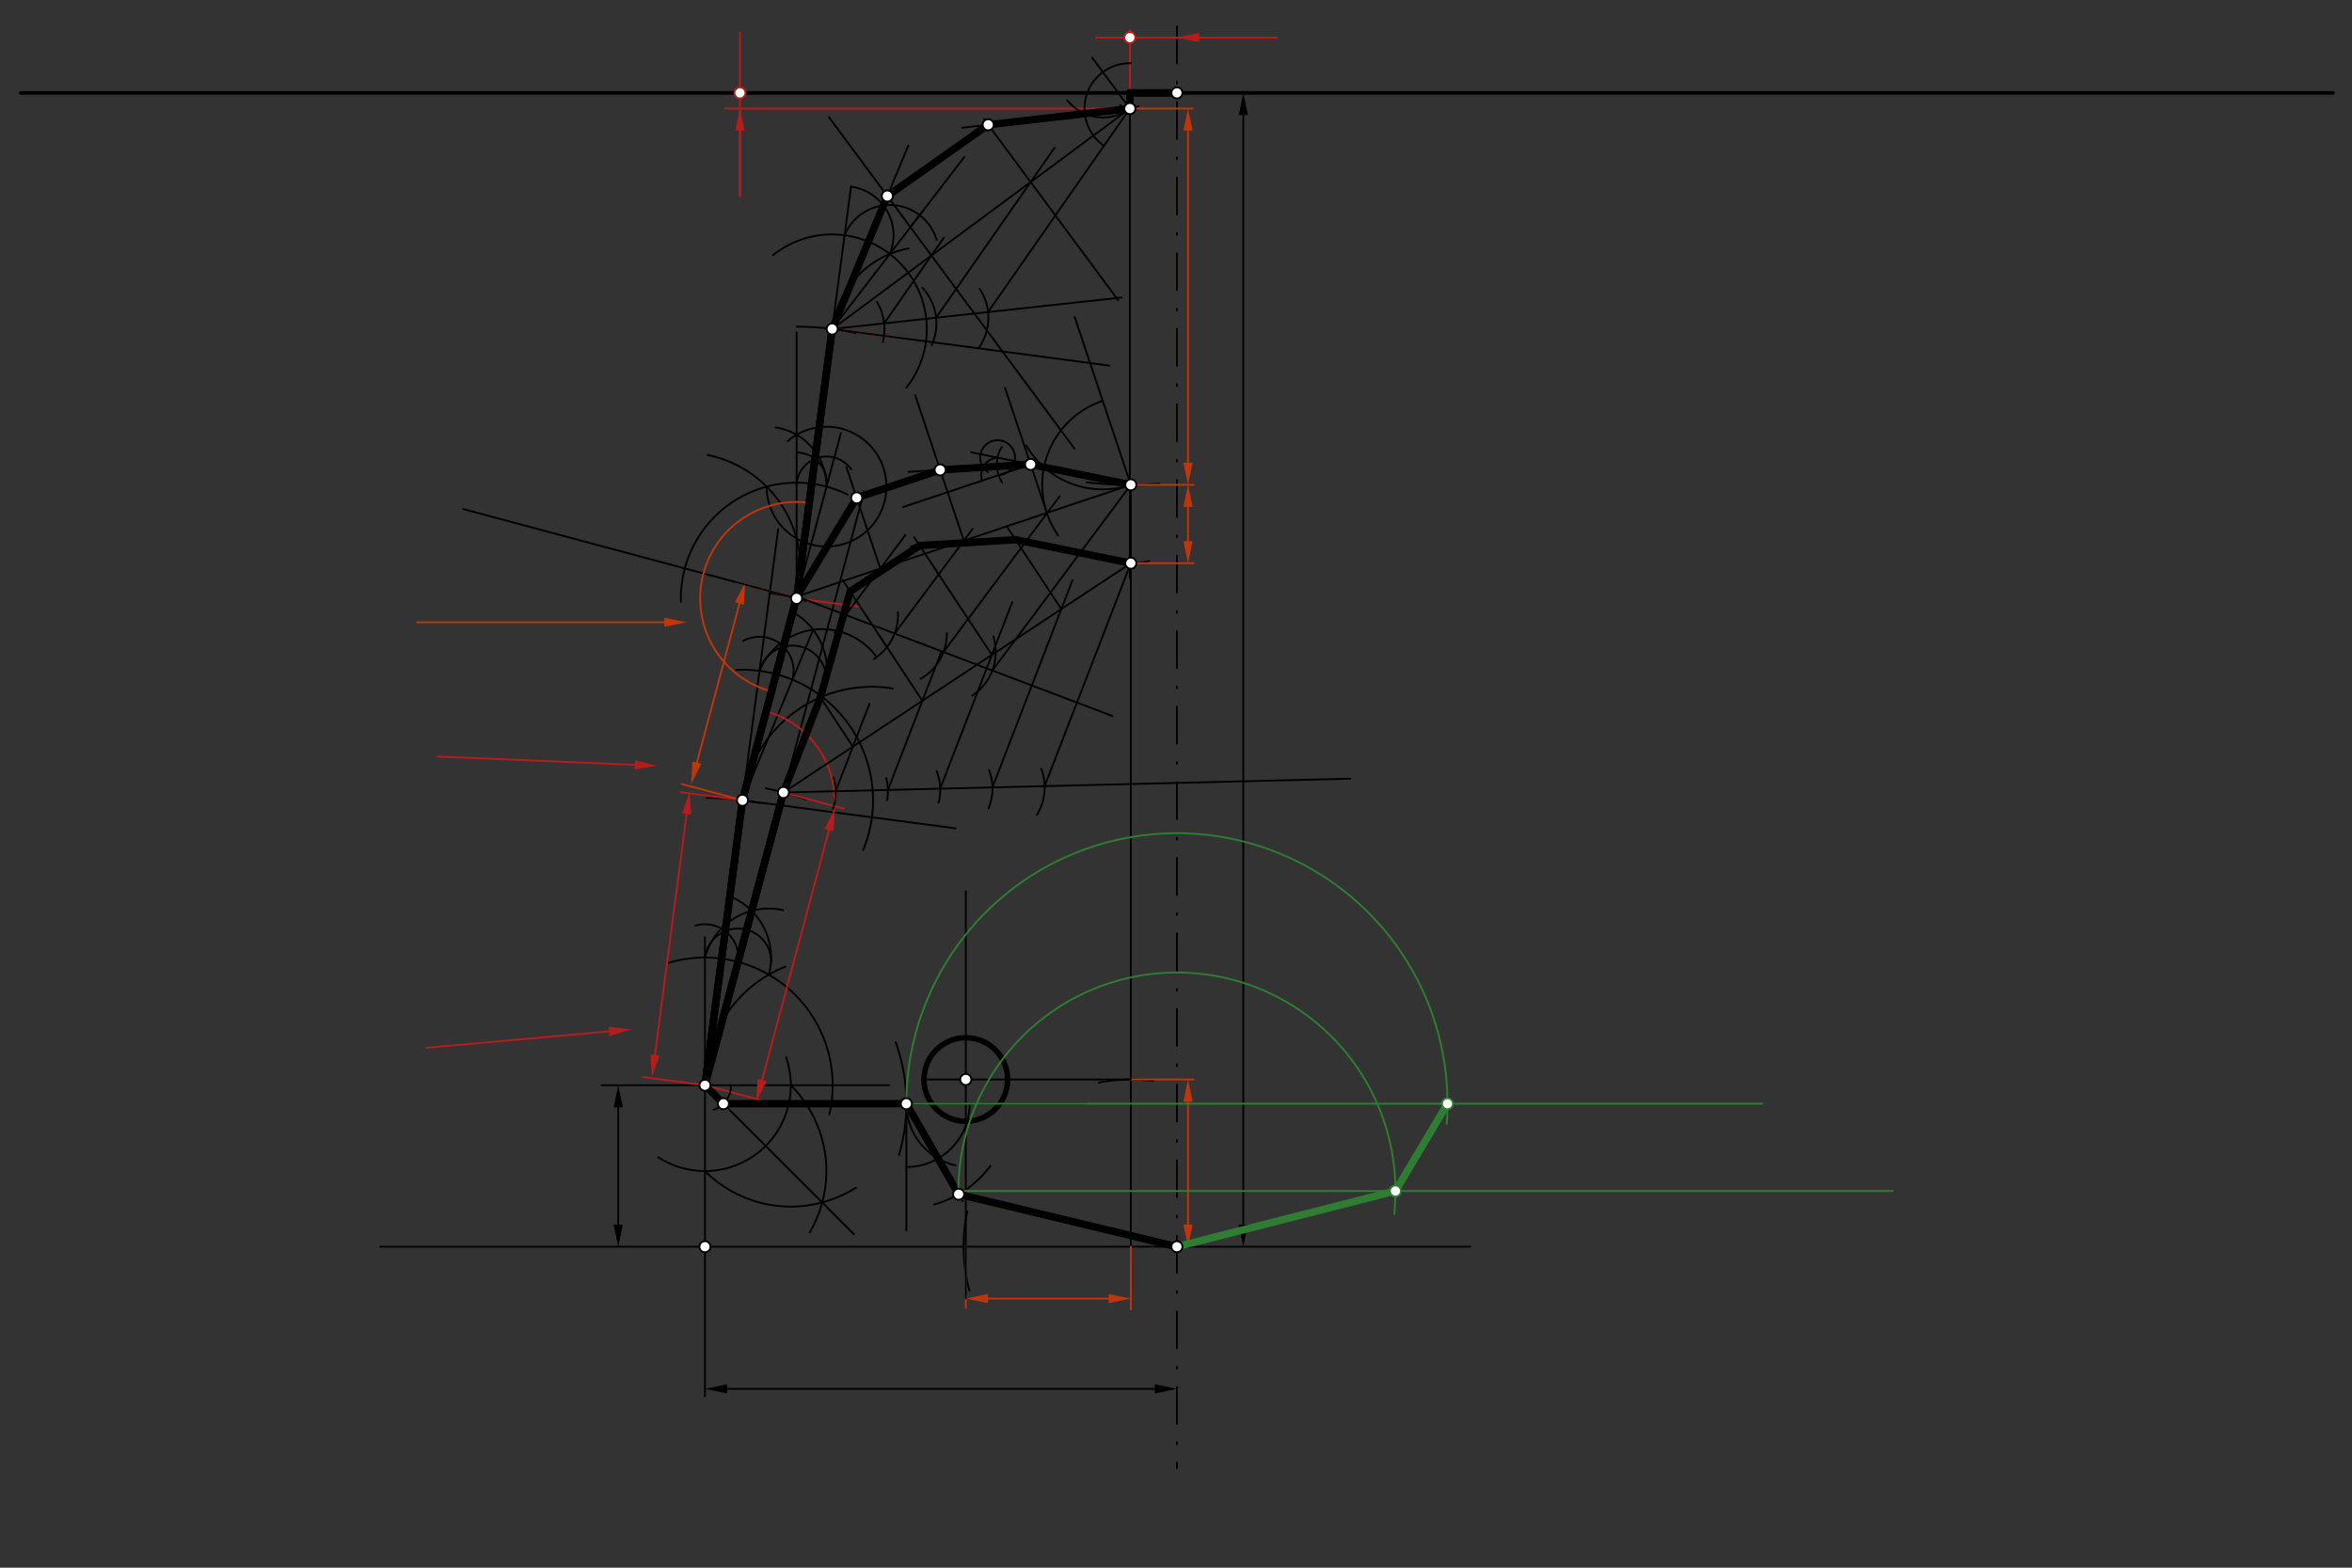 <svg xmlns="http://www.w3.org/2000/svg" class="svg--1it" height="100%" preserveAspectRatio="xMidYMid meet" viewBox="0 0 1275.591 850.394" width="100%"><rect x="0" y="0" width="1275.591" height="850.394" fill="#333333" stroke="none"/><defs><marker id="marker-arrow" markerHeight="16" markerUnits="userSpaceOnUse" markerWidth="24" orient="auto-start-reverse" refX="24" refY="4" viewBox="0 0 24 8"><path d="M 0 0 L 24 4 L 0 8 z" stroke="inherit"></path></marker></defs><g class="aux-layer--1FB"></g><g class="main-layer--3Vd"><g class="element--2qn"><line stroke="#000000" stroke-dasharray="none" stroke-linecap="round" stroke-width="2" x1="11.297" x2="1265.297" y1="50.391" y2="50.391"></line></g><g class="element--2qn"><line stroke="#000000" stroke-dasharray="20, 10, 1, 10" stroke-linecap="round" stroke-width="1" x1="638.297" x2="638.297" y1="14.391" y2="796.391"></line></g><g class="element--2qn"><line stroke="#000000" stroke-dasharray="none" stroke-linecap="round" stroke-width="1" x1="797.297" x2="206.297" y1="676.28" y2="676.28"></line></g><g class="element--2qn"><line stroke="#000000" stroke-dasharray="none" stroke-linecap="round" stroke-width="1" x1="382.328" x2="382.328" y1="757.391" y2="508.391"></line></g><g class="element--2qn"><line stroke="#000000" stroke-dasharray="none" stroke-linecap="round" stroke-width="1" x1="394.328" x2="626.297" y1="753.391" y2="753.391"></line><path d="M382.328,753.391 l12,2.5 l0,-5 z" fill="#000000" stroke="#000000" stroke-width="0" transform="rotate(0, 382.328, 753.391)"></path><path d="M638.297,753.391 l12,2.5 l0,-5 z" fill="#000000" stroke="#000000" stroke-width="0" transform="rotate(180, 638.297, 753.391)"></path></g><g class="element--2qn"><line stroke="#000000" stroke-dasharray="none" stroke-linecap="round" stroke-width="1" x1="674.297" x2="674.297" y1="62.391" y2="664.28"></line><path d="M674.297,50.391 l12,2.5 l0,-5 z" fill="#000000" stroke="#000000" stroke-width="0" transform="rotate(90, 674.297, 50.391)"></path><path d="M674.297,676.28 l12,2.5 l0,-5 z" fill="#000000" stroke="#000000" stroke-width="0" transform="rotate(270, 674.297, 676.28)"></path></g><g class="element--2qn"><line stroke="#000000" stroke-dasharray="none" stroke-linecap="round" stroke-width="1" x1="382.328" x2="326.297" y1="588.69" y2="588.69"></line></g><g class="element--2qn"><line stroke="#000000" stroke-dasharray="none" stroke-linecap="round" stroke-width="1" x1="335.297" x2="335.297" y1="664.28" y2="600.69"></line><path d="M335.297,676.28 l12,2.5 l0,-5 z" fill="#000000" stroke="#000000" stroke-width="0" transform="rotate(270, 335.297, 676.28)"></path><path d="M335.297,588.69 l12,2.5 l0,-5 z" fill="#000000" stroke="#000000" stroke-width="0" transform="rotate(90, 335.297, 588.69)"></path></g><g class="element--2qn"><line stroke="#000000" stroke-dasharray="none" stroke-linecap="round" stroke-width="1" x1="382.328" x2="482.297" y1="588.69" y2="588.69"></line></g><g class="element--2qn"><path d="M 362.297 522.391 A 69.259 69.259 0 0 1 449.759 604.499" fill="none" stroke="#000000" stroke-dasharray="none" stroke-linecap="round" stroke-width="1"></path></g><g class="element--2qn"><path d="M 382.328 588.69 A 69.259 69.259 0 0 1 426.044 524.313" fill="none" stroke="#000000" stroke-dasharray="none" stroke-linecap="round" stroke-width="1"></path></g><g class="element--2qn"><path d="M 382.328 519.431 A 35.851 35.851 0 0 1 424.789 493.724" fill="none" stroke="#000000" stroke-dasharray="none" stroke-linecap="round" stroke-width="1"></path></g><g class="element--2qn"><path d="M 416.958 528.71 A 35.851 35.851 0 0 0 396.08 486.321" fill="none" stroke="#000000" stroke-dasharray="none" stroke-linecap="round" stroke-width="1"></path></g><g class="element--2qn"><line stroke="#000000" stroke-dasharray="none" stroke-linecap="round" stroke-width="1" x1="382.328" x2="468.654" y1="588.69" y2="266.52"></line></g><g class="element--2qn"><path d="M 382.328 519.431 A 18.08 18.08 0 0 1 418.334 521.791" fill="none" stroke="#000000" stroke-dasharray="none" stroke-linecap="round" stroke-width="1"></path></g><g class="element--2qn"><path d="M 400.254 521.791 A 18.08 18.08 0 0 0 377.18 502.099" fill="none" stroke="#000000" stroke-dasharray="none" stroke-linecap="round" stroke-width="1"></path></g><g class="element--2qn"><line stroke="#000000" stroke-dasharray="none" stroke-linecap="round" stroke-width="1" x1="382.328" x2="422.051" y1="588.69" y2="286.966"></line></g><g class="element--2qn"><path d="M 383.22 432.787 A 155.906 155.906 0 0 1 411.901 435.615" fill="none" stroke="#000000" stroke-dasharray="none" stroke-linecap="round" stroke-width="1"></path></g><g class="element--2qn"><line stroke="#B71C1C" stroke-dasharray="none" stroke-linecap="round" stroke-width="1" x1="402.678" x2="368.953" y1="434.118" y2="429.678"></line></g><g class="element--2qn"><line stroke="#B71C1C" stroke-dasharray="none" stroke-linecap="round" stroke-width="1" x1="382.328" x2="348.604" y1="588.69" y2="584.25"></line></g><g class="element--2qn"><line stroke="#B71C1C" stroke-dasharray="none" stroke-linecap="round" stroke-width="1" x1="355.17" x2="372.387" y1="572.353" y2="441.576"></line><path d="M353.604,584.25 l12,2.5 l0,-5 z" fill="#B71C1C" stroke="#B71C1C" stroke-width="0" transform="rotate(277.5, 353.604, 584.25)"></path><path d="M373.953,429.678 l12,2.5 l0,-5 z" fill="#B71C1C" stroke="#B71C1C" stroke-width="0" transform="rotate(97.5, 373.953, 429.678)"></path></g><g class="element--2qn"><path d="M 437.124 433.681 A 164.409 164.409 0 0 0 415.331 427.627" fill="none" stroke="#000000" stroke-dasharray="none" stroke-linecap="round" stroke-width="1"></path></g><g class="element--2qn"><line stroke="#B71C1C" stroke-dasharray="none" stroke-linecap="round" stroke-width="1" x1="424.881" x2="457.737" y1="429.883" y2="438.686"></line></g><g class="element--2qn"><line stroke="#B71C1C" stroke-dasharray="none" stroke-linecap="round" stroke-width="1" x1="382.328" x2="415.185" y1="588.69" y2="597.494"></line></g><g class="element--2qn"><line stroke="#B71C1C" stroke-dasharray="none" stroke-linecap="round" stroke-width="1" x1="449.632" x2="413.291" y1="450.278" y2="585.903"></line><path d="M452.737,438.686 l12,2.5 l0,-5 z" fill="#B71C1C" stroke="#B71C1C" stroke-width="0" transform="rotate(105, 452.737, 438.686)"></path><path d="M410.185,597.494 l12,2.5 l0,-5 z" fill="#B71C1C" stroke="#B71C1C" stroke-width="0" transform="rotate(285, 410.185, 597.494)"></path></g><g class="element--2qn"><line stroke="#B71C1C" stroke-dasharray="none" stroke-linecap="round" stroke-width="1" x1="231.297" x2="330.345" y1="568.391" y2="559.467"></line><path d="M342.297,558.391 l12,2.5 l0,-5 z" fill="#B71C1C" stroke="#B71C1C" stroke-width="0" transform="rotate(174.852, 342.297, 558.391)"></path></g><g class="element--2qn"><line stroke="#000000" stroke-dasharray="none" stroke-linecap="round" stroke-width="4" x1="382.328" x2="424.881" y1="588.69" y2="429.883"></line></g><g class="element--2qn"><line stroke="#000000" stroke-dasharray="none" stroke-linecap="round" stroke-width="4" x1="382.328" x2="402.678" y1="588.69" y2="434.118"></line></g><g class="element--2qn"><line stroke="#000000" stroke-dasharray="none" stroke-linecap="round" stroke-width="1" x1="402.678" x2="518.202" y1="434.118" y2="449.327"></line></g><g class="element--2qn"><path d="M 399.297 363.391 A 70.808 70.808 0 0 1 468.148 461.09" fill="none" stroke="#000000" stroke-dasharray="none" stroke-linecap="round" stroke-width="1"></path></g><g class="element--2qn"><path d="M 402.678 434.118 A 70.808 70.808 0 0 1 484.2 373.463" fill="none" stroke="#000000" stroke-dasharray="none" stroke-linecap="round" stroke-width="1"></path></g><g class="element--2qn"><path d="M 411.92 363.916 A 36.653 36.653 0 0 1 475.242 356.133" fill="none" stroke="#000000" stroke-dasharray="none" stroke-linecap="round" stroke-width="1"></path></g><g class="element--2qn"><path d="M 445.783 377.942 A 36.653 36.653 0 0 0 432.031 333.272" fill="none" stroke="#000000" stroke-dasharray="none" stroke-linecap="round" stroke-width="1"></path></g><g class="element--2qn"><line stroke="#000000" stroke-dasharray="none" stroke-linecap="round" stroke-width="1" x1="440.999" x2="402.678" y1="341.603" y2="434.118"></line></g><g class="element--2qn"><path d="M 411.92 363.916 A 18.485 18.485 0 0 1 448.26 368.7" fill="none" stroke="#000000" stroke-dasharray="none" stroke-linecap="round" stroke-width="1"></path></g><g class="element--2qn"><path d="M 429.775 368.7 A 18.485 18.485 0 0 0 403.086 347.679" fill="none" stroke="#000000" stroke-dasharray="none" stroke-linecap="round" stroke-width="1"></path></g><g class="element--2qn"><line stroke="#000000" stroke-dasharray="none" stroke-linecap="round" stroke-width="1" x1="402.678" x2="456.055" y1="434.118" y2="234.914"></line></g><g class="element--2qn"><path d="M 415.589 385.933 A 49.885 49.885 0 0 1 452.136 440.629" fill="none" stroke="#B71C1C" stroke-dasharray="none" stroke-linecap="round" stroke-width="1"></path></g><g class="element--2qn"><line stroke="#B71C1C" stroke-dasharray="none" stroke-linecap="round" stroke-width="1" x1="237.297" x2="344.307" y1="410.391" y2="414.887"></line><path d="M356.297,415.391 l12,2.5 l0,-5 z" fill="#B71C1C" stroke="#B71C1C" stroke-width="0" transform="rotate(182.406, 356.297, 415.391)"></path></g><g class="element--2qn"><path d="M 417.194 321.665 A 113.386 113.386 0 0 1 436.801 325.989" fill="none" stroke="#000000" stroke-dasharray="none" stroke-linecap="round" stroke-width="1"></path></g><g class="element--2qn"><line stroke="#000000" stroke-dasharray="none" stroke-linecap="round" stroke-width="4" x1="402.678" x2="432.025" y1="434.118" y2="324.596"></line></g><g class="element--2qn"><line stroke="#BF360C" stroke-dasharray="none" stroke-linecap="round" stroke-width="1" x1="432.025" x2="399.168" y1="324.596" y2="315.792"></line></g><g class="element--2qn"><line stroke="#BF360C" stroke-dasharray="none" stroke-linecap="round" stroke-width="1" x1="402.678" x2="369.821" y1="434.118" y2="425.314"></line></g><g class="element--2qn"><line stroke="#BF360C" stroke-dasharray="none" stroke-linecap="round" stroke-width="1" x1="401.062" x2="377.927" y1="327.383" y2="413.723"></line><path d="M404.168,315.792 l12,2.5 l0,-5 z" fill="#BF360C" stroke="#BF360C" stroke-width="0" transform="rotate(105, 404.168, 315.792)"></path><path d="M374.821,425.314 l12,2.5 l0,-5 z" fill="#BF360C" stroke="#BF360C" stroke-width="0" transform="rotate(285, 374.821, 425.314)"></path></g><g class="element--2qn"><line stroke="#000000" stroke-dasharray="none" stroke-linecap="round" stroke-width="1" x1="432.025" x2="251.236" y1="324.596" y2="276.154"></line></g><g class="element--2qn"><path d="M 369.297 326.391 A 62.753 62.753 0 0 1 459.709 268.279" fill="none" stroke="#000000" stroke-dasharray="none" stroke-linecap="round" stroke-width="1"></path></g><g class="element--2qn"><path d="M 432.025 324.596 A 62.753 62.753 0 0 0 383.792 246.835" fill="none" stroke="#000000" stroke-dasharray="none" stroke-linecap="round" stroke-width="1"></path></g><g class="element--2qn"><path d="M 448.266 263.981 A 32.484 32.484 0 0 0 420.65 231.864" fill="none" stroke="#000000" stroke-dasharray="none" stroke-linecap="round" stroke-width="1"></path></g><g class="element--2qn"><path d="M 415.783 263.981 A 32.484 32.484 0 1 0 427.088 239.351" fill="none" stroke="#000000" stroke-dasharray="none" stroke-linecap="round" stroke-width="1"></path></g><g class="element--2qn"><line stroke="#000000" stroke-dasharray="none" stroke-linecap="round" stroke-width="1" x1="432.025" x2="432.025" y1="324.596" y2="180.391"></line></g><g class="element--2qn"><path d="M 432.025 262.33 A 16.325 16.325 0 0 1 461.652 254.634" fill="none" stroke="#000000" stroke-dasharray="none" stroke-linecap="round" stroke-width="1"></path></g><g class="element--2qn"><path d="M 448.266 263.981 A 16.325 16.325 0 0 0 431.982 245.517" fill="none" stroke="#000000" stroke-dasharray="none" stroke-linecap="round" stroke-width="1"></path></g><g class="element--2qn"><line stroke="#000000" stroke-dasharray="none" stroke-linecap="round" stroke-width="1" x1="432.025" x2="461.539" y1="324.596" y2="101.195"></line></g><g class="element--2qn"><path d="M 464.005 180.705 A 147.402 147.402 0 0 0 432.025 177.194" fill="none" stroke="#000000" stroke-dasharray="none" stroke-linecap="round" stroke-width="1"></path></g><g class="element--2qn"><line stroke="#000000" stroke-dasharray="none" stroke-linecap="round" stroke-width="4" x1="432.025" x2="451.331" y1="324.596" y2="178.464"></line></g><g class="element--2qn"><path d="M 438.873 272.755 A 52.291 52.291 0 0 0 418.491 375.105" fill="none" stroke="#BF360C" stroke-dasharray="none" stroke-linecap="round" stroke-width="1"></path></g><g class="element--2qn"><line stroke="#BF360C" stroke-dasharray="none" stroke-linecap="round" stroke-width="1" x1="226.297" x2="360.297" y1="337.547" y2="337.547"></line><path d="M372.297,337.547 l12,2.5 l0,-5 z" fill="#BF360C" stroke="#BF360C" stroke-width="0" transform="rotate(180, 372.297, 337.547)"></path></g><g class="element--2qn"><line stroke="#000000" stroke-dasharray="none" stroke-linecap="round" stroke-width="1" x1="612.785" x2="612.785" y1="50.391" y2="94.391"></line></g><g class="element--2qn"><path d="M 617.339 57.572 A 8.504 8.504 0 0 1 607.553 57.094" fill="none" stroke="#000000" stroke-dasharray="none" stroke-linecap="round" stroke-width="1"></path></g><g class="element--2qn"><line stroke="#B71C1C" stroke-dasharray="none" stroke-linecap="round" stroke-width="1" x1="451.331" x2="485.053" y1="178.464" y2="182.919"></line></g><g class="element--2qn"><line stroke="#B71C1C" stroke-dasharray="none" stroke-linecap="round" stroke-width="1" x1="432.025" x2="465.747" y1="324.596" y2="329.051"></line></g><g class="element--2qn"><line stroke="#B71C1C" stroke-dasharray="none" stroke-linecap="round" stroke-width="1" x1="612.785" x2="612.785" y1="50.391" y2="16.375"></line></g><g class="element--2qn"><line stroke="#B71C1C" stroke-dasharray="none" stroke-linecap="round" stroke-width="1" x1="594.297" x2="692.297" y1="20.391" y2="20.391"></line></g><g class="element--2qn"><line stroke="#B71C1C" stroke-dasharray="none" stroke-linecap="round" stroke-width="1" x1="692.297" x2="650.297" y1="20.391" y2="20.391"></line><path d="M638.297,20.391 l12,2.5 l0,-5 z" fill="#B71C1C" stroke="#B71C1C" stroke-width="0" transform="rotate(0, 638.297, 20.391)"></path></g><g class="element--2qn"><line stroke="#B71C1C" stroke-dasharray="none" stroke-linecap="round" stroke-width="1" x1="612.785" x2="393.297" y1="58.895" y2="58.895"></line></g><g class="element--2qn"><line stroke="#B71C1C" stroke-dasharray="none" stroke-linecap="round" stroke-width="1" x1="401.297" x2="401.297" y1="17.391" y2="106.391"></line></g><g class="element--2qn"><line stroke="#B71C1C" stroke-dasharray="none" stroke-linecap="round" stroke-width="1" x1="401.297" x2="401.297" y1="106.391" y2="70.895"></line><path d="M401.297,58.895 l12,2.5 l0,-5 z" fill="#B71C1C" stroke="#B71C1C" stroke-width="0" transform="rotate(90, 401.297, 58.895)"></path></g><g class="element--2qn"><line stroke="#000000" stroke-dasharray="none" stroke-linecap="round" stroke-width="4" x1="638.297" x2="612.785" y1="50.391" y2="50.391"></line></g><g class="element--2qn"><line stroke="#000000" stroke-dasharray="none" stroke-linecap="round" stroke-width="4" x1="612.785" x2="612.785" y1="50.391" y2="58.895"></line></g><g class="element--2qn"><line stroke="#000000" stroke-dasharray="none" stroke-linecap="round" stroke-width="1" x1="612.785" x2="451.331" y1="58.895" y2="178.464"></line></g><g class="element--2qn"><line stroke="#000000" stroke-dasharray="none" stroke-linecap="round" stroke-width="1" x1="451.331" x2="608.297" y1="178.464" y2="161.391"></line></g><g class="element--2qn"><path d="M 478.796 185.476 A 28.346 28.346 0 0 0 475.564 163.758" fill="none" stroke="#000000" stroke-dasharray="none" stroke-linecap="round" stroke-width="1"></path></g><g class="element--2qn"><path d="M 505.277 187.216 A 28.346 28.346 0 0 0 500.257 156.083" fill="none" stroke="#000000" stroke-dasharray="none" stroke-linecap="round" stroke-width="1"></path></g><g class="element--2qn"><path d="M 530.728 188.851 A 28.346 28.346 0 0 0 531.338 156.702" fill="none" stroke="#000000" stroke-dasharray="none" stroke-linecap="round" stroke-width="1"></path></g><g class="element--2qn"><line stroke="#000000" stroke-dasharray="none" stroke-linecap="round" stroke-width="1" x1="612.785" x2="535.871" y1="58.895" y2="169.268"></line></g><g class="element--2qn"><line stroke="#000000" stroke-dasharray="none" stroke-linecap="round" stroke-width="1" x1="507.691" x2="571.994" y1="172.334" y2="80.057"></line></g><g class="element--2qn"><line stroke="#000000" stroke-dasharray="none" stroke-linecap="round" stroke-width="1" x1="479.511" x2="511.881" y1="175.399" y2="128.947"></line></g><g class="element--2qn"><line stroke="#000000" stroke-dasharray="none" stroke-linecap="round" stroke-width="1" x1="582.713" x2="449.573" y1="243.342" y2="63.563"></line></g><g class="element--2qn"><line stroke="#000000" stroke-dasharray="none" stroke-linecap="round" stroke-width="1" x1="606.398" x2="533.707" y1="162.797" y2="64.643"></line></g><g class="element--2qn"><line stroke="#000000" stroke-dasharray="none" stroke-linecap="round" stroke-width="1" x1="451.331" x2="601.591" y1="178.464" y2="198.316"></line></g><g class="element--2qn"><path d="M 419.297 138.391 A 51.303 51.303 0 0 1 491.595 210.257" fill="none" stroke="#000000" stroke-dasharray="none" stroke-linecap="round" stroke-width="1"></path></g><g class="element--2qn"><path d="M 451.331 178.464 A 51.303 51.303 0 0 1 492.741 134.758" fill="none" stroke="#000000" stroke-dasharray="none" stroke-linecap="round" stroke-width="1"></path></g><g class="element--2qn"><line stroke="#000000" stroke-dasharray="none" stroke-linecap="round" stroke-width="1" x1="451.331" x2="500.969" y1="178.464" y2="113.835"></line></g><g class="element--2qn"><line stroke="#000000" stroke-dasharray="none" stroke-linecap="round" stroke-width="1" x1="493.757" x2="522.952" y1="123.225" y2="85.213"></line></g><g class="element--2qn"><line stroke="#000000" stroke-dasharray="none" stroke-linecap="round" stroke-width="1" x1="612.785" x2="592.34" y1="58.895" y2="31.288"></line></g><g class="element--2qn"><path d="M 598.72 79.079 A 24.602 24.602 0 0 1 613.399 34.301" fill="none" stroke="#000000" stroke-dasharray="none" stroke-linecap="round" stroke-width="1"></path></g><g class="element--2qn"><path d="M 612.785 58.895 A 24.602 24.602 0 0 1 578.859 54.4" fill="none" stroke="#000000" stroke-dasharray="none" stroke-linecap="round" stroke-width="1"></path></g><g class="element--2qn"><line stroke="#000000" stroke-dasharray="none" stroke-linecap="round" stroke-width="1" x1="612.785" x2="521.829" y1="58.895" y2="69.294"></line></g><g class="element--2qn"><path d="M 458.05 127.603 A 26.557 26.557 0 0 1 508.008 130.114" fill="none" stroke="#000000" stroke-dasharray="none" stroke-linecap="round" stroke-width="1"></path></g><g class="element--2qn"><path d="M 482.581 137.776 A 26.557 26.557 0 0 0 461.529 101.275" fill="none" stroke="#000000" stroke-dasharray="none" stroke-linecap="round" stroke-width="1"></path></g><g class="element--2qn"><line stroke="#000000" stroke-dasharray="none" stroke-linecap="round" stroke-width="1" x1="451.331" x2="492.576" y1="178.464" y2="79.018"></line></g><g class="element--2qn"><line stroke="#000000" stroke-dasharray="none" stroke-linecap="round" stroke-width="4" x1="612.785" x2="535.956" y1="58.895" y2="67.679"></line></g><g class="element--2qn"><line stroke="#000000" stroke-dasharray="none" stroke-linecap="round" stroke-width="4" x1="535.956" x2="481.247" y1="67.679" y2="106.333"></line></g><g class="element--2qn"><line stroke="#000000" stroke-dasharray="none" stroke-linecap="round" stroke-width="4" x1="481.247" x2="451.331" y1="106.333" y2="178.464"></line></g><g class="element--2qn"><line stroke="#000000" stroke-dasharray="none" stroke-linecap="round" stroke-width="1" x1="612.785" x2="612.785" y1="58.895" y2="313.391"></line></g><g class="element--2qn"><path d="M 628.745 262.364 A 204.094 204.094 0 0 1 589.327 261.636" fill="none" stroke="#000000" stroke-dasharray="none" stroke-linecap="round" stroke-width="1"></path></g><g class="element--2qn"><line stroke="#000000" stroke-dasharray="none" stroke-linecap="round" stroke-width="4" x1="451.331" x2="432.025" y1="178.464" y2="324.596"></line></g><g class="element--2qn"><line stroke="#000000" stroke-dasharray="none" stroke-linecap="round" stroke-width="4" x1="432.284" x2="402.678" y1="322.63" y2="434.118"></line></g><g class="element--2qn"><line stroke="#000000" stroke-dasharray="none" stroke-linecap="round" stroke-width="4" x1="402.678" x2="382.328" y1="434.118" y2="588.69"></line></g><g class="element--2qn"><line stroke="#000000" stroke-dasharray="none" stroke-linecap="round" stroke-width="4" x1="382.328" x2="424.881" y1="588.69" y2="429.883"></line></g><g class="element--2qn"><line stroke="#000000" stroke-dasharray="none" stroke-linecap="round" stroke-width="4" x1="612.785" x2="612.785" y1="58.895" y2="50.391"></line></g><g class="element--2qn"><line stroke="#000000" stroke-dasharray="none" stroke-linecap="round" stroke-width="4" x1="612.785" x2="638.297" y1="50.391" y2="50.391"></line></g><g class="element--2qn"><line stroke="#BF360C" stroke-dasharray="none" stroke-linecap="round" stroke-width="1" x1="613.296" x2="647.312" y1="262.988" y2="262.988"></line></g><g class="element--2qn"><line stroke="#BF360C" stroke-dasharray="none" stroke-linecap="round" stroke-width="1" x1="612.785" x2="646.801" y1="58.895" y2="58.895"></line></g><g class="element--2qn"><line stroke="#BF360C" stroke-dasharray="none" stroke-linecap="round" stroke-width="1" x1="644.312" x2="644.312" y1="250.988" y2="70.895"></line><path d="M644.312,262.988 l12,2.5 l0,-5 z" fill="#BF360C" stroke="#BF360C" stroke-width="0" transform="rotate(270, 644.312, 262.988)"></path><path d="M644.312,58.895 l12,2.5 l0,-5 z" fill="#BF360C" stroke="#BF360C" stroke-width="0" transform="rotate(90, 644.312, 58.895)"></path></g><g class="element--2qn"><line stroke="#000000" stroke-dasharray="none" stroke-linecap="round" stroke-width="1" x1="432.025" x2="613.296" y1="323.608" y2="262.988"></line></g><g class="element--2qn"><line stroke="#000000" stroke-dasharray="none" stroke-linecap="round" stroke-width="1" x1="613.296" x2="582.826" y1="262.988" y2="171.873"></line></g><g class="element--2qn"><path d="M 598.061 217.431 A 48.038 48.038 0 0 0 573.943 290.538" fill="none" stroke="#000000" stroke-dasharray="none" stroke-linecap="round" stroke-width="1"></path></g><g class="element--2qn"><path d="M 613.296 262.988 A 48.038 48.038 0 0 1 556.617 241.722" fill="none" stroke="#000000" stroke-dasharray="none" stroke-linecap="round" stroke-width="1"></path></g><g class="element--2qn"><line stroke="#000000" stroke-dasharray="none" stroke-linecap="round" stroke-width="1" x1="432.161" x2="603.297" y1="323.562" y2="388.391"></line></g><g class="element--2qn"><path d="M 460.17 327.923 A 28.346 28.346 0 0 1 452.621 343.182" fill="none" stroke="#000000" stroke-dasharray="none" stroke-linecap="round" stroke-width="1"></path></g><g class="element--2qn"><path d="M 486.976 332.104 A 28.346 28.346 0 0 1 473.959 357.474" fill="none" stroke="#000000" stroke-dasharray="none" stroke-linecap="round" stroke-width="1"></path></g><g class="element--2qn"><path d="M 513.523 343.397 A 28.346 28.346 0 0 1 499.341 368.2" fill="none" stroke="#000000" stroke-dasharray="none" stroke-linecap="round" stroke-width="1"></path></g><g class="element--2qn"><path d="M 538.768 345.318 A 28.346 28.346 0 0 1 527.258 377.373" fill="none" stroke="#000000" stroke-dasharray="none" stroke-linecap="round" stroke-width="1"></path></g><g class="element--2qn"><line stroke="#000000" stroke-dasharray="none" stroke-linecap="round" stroke-width="1" x1="538.194" x2="613.296" y1="363.729" y2="262.988"></line></g><g class="element--2qn"><line stroke="#000000" stroke-dasharray="none" stroke-linecap="round" stroke-width="1" x1="511.686" x2="574.655" y1="353.687" y2="269.221"></line></g><g class="element--2qn"><line stroke="#000000" stroke-dasharray="none" stroke-linecap="round" stroke-width="1" x1="485.178" x2="527.416" y1="343.646" y2="286.988"></line></g><g class="element--2qn"><line stroke="#000000" stroke-dasharray="none" stroke-linecap="round" stroke-width="1" x1="458.669" x2="491.015" y1="333.604" y2="290.216"></line></g><g class="element--2qn"><line stroke="#000000" stroke-dasharray="none" stroke-linecap="round" stroke-width="1" x1="567.802" x2="545.067" y1="278.414" y2="210.429"></line></g><g class="element--2qn"><line stroke="#000000" stroke-dasharray="none" stroke-linecap="round" stroke-width="1" x1="522.728" x2="496.345" y1="293.275" y2="214.381"></line></g><g class="element--2qn"><line stroke="#000000" stroke-dasharray="none" stroke-linecap="round" stroke-width="1" x1="477.445" x2="459.044" y1="308.419" y2="253.396"></line></g><g class="element--2qn"><line stroke="#000000" stroke-dasharray="none" stroke-linecap="round" stroke-width="1" x1="613.296" x2="526.681" y1="262.988" y2="245.352"></line></g><g class="element--2qn"><line stroke="#000000" stroke-dasharray="none" stroke-linecap="round" stroke-width="1" x1="558.943" x2="489.785" y1="251.921" y2="275.048"></line></g><g class="element--2qn"><path d="M 543.5 261.695 A 18.276 18.276 0 0 1 543.331 242.419" fill="none" stroke="#000000" stroke-dasharray="none" stroke-linecap="round" stroke-width="1"></path></g><g class="element--2qn"><path d="M 541.034 248.274 A 9.46 9.46 0 0 0 532.638 260.717" fill="none" stroke="#000000" stroke-dasharray="none" stroke-linecap="round" stroke-width="1"></path></g><g class="element--2qn"><path d="M 541.61 257.717 A 9.46 9.46 0 1 0 535.743 256.116" fill="none" stroke="#000000" stroke-dasharray="none" stroke-linecap="round" stroke-width="1"></path></g><g class="element--2qn"><line stroke="#000000" stroke-dasharray="none" stroke-linecap="round" stroke-width="1" x1="558.943" x2="492.711" y1="251.921" y2="255.961"></line></g><g class="element--2qn"><line stroke="#000000" stroke-dasharray="none" stroke-linecap="round" stroke-width="4" x1="509.899" x2="464.616" y1="254.912" y2="270.056"></line></g><g class="element--2qn"><line stroke="#000000" stroke-dasharray="none" stroke-linecap="round" stroke-width="4" x1="464.616" x2="432.161" y1="270.056" y2="323.562"></line></g><g class="element--2qn"><line stroke="#000000" stroke-dasharray="none" stroke-linecap="round" stroke-width="4" x1="509.899" x2="558.943" y1="254.912" y2="251.921"></line></g><g class="element--2qn"><line stroke="#000000" stroke-dasharray="none" stroke-linecap="round" stroke-width="4" x1="558.943" x2="613.296" y1="251.921" y2="262.988"></line></g><g class="element--2qn"><line stroke="#000000" stroke-dasharray="none" stroke-linecap="round" stroke-width="1" x1="613.296" x2="613.296" y1="262.988" y2="362.391"></line></g><g class="element--2qn"><path d="M 601.828 303.932 A 42.52 42.52 0 0 0 623.277 304.32" fill="none" stroke="#000000" stroke-dasharray="none" stroke-linecap="round" stroke-width="1"></path></g><g class="element--2qn"><line stroke="#BF360C" stroke-dasharray="none" stroke-linecap="round" stroke-width="1" x1="613.296" x2="647.312" y1="305.508" y2="305.508"></line></g><g class="element--2qn"><line stroke="#BF360C" stroke-dasharray="none" stroke-linecap="round" stroke-width="1" x1="644.312" x2="644.312" y1="274.988" y2="293.508"></line><path d="M644.312,262.988 l12,2.5 l0,-5 z" fill="#BF360C" stroke="#BF360C" stroke-width="0" transform="rotate(90, 644.312, 262.988)"></path><path d="M644.312,305.508 l12,2.5 l0,-5 z" fill="#BF360C" stroke="#BF360C" stroke-width="0" transform="rotate(270, 644.312, 305.508)"></path></g><g class="element--2qn"><line stroke="#000000" stroke-dasharray="none" stroke-linecap="round" stroke-width="1" x1="424.881" x2="613.296" y1="429.883" y2="305.508"></line></g><g class="element--2qn"><line stroke="#000000" stroke-dasharray="none" stroke-linecap="round" stroke-width="1" x1="424.881" x2="732.297" y1="429.883" y2="422.391"></line></g><g class="element--2qn"><path d="M 452.038 421.759 A 28.346 28.346 0 0 1 451.775 438.838" fill="none" stroke="#000000" stroke-dasharray="none" stroke-linecap="round" stroke-width="1"></path></g><g class="element--2qn"><path d="M 480.641 422.013 A 28.346 28.346 0 0 1 481.14 434.085" fill="none" stroke="#000000" stroke-dasharray="none" stroke-linecap="round" stroke-width="1"></path></g><g class="element--2qn"><path d="M 507.979 418.234 A 28.346 28.346 0 0 1 509.065 435.343" fill="none" stroke="#000000" stroke-dasharray="none" stroke-linecap="round" stroke-width="1"></path></g><g class="element--2qn"><path d="M 536.39 417.735 A 28.346 28.346 0 0 1 536.128 438.55" fill="none" stroke="#000000" stroke-dasharray="none" stroke-linecap="round" stroke-width="1"></path></g><g class="element--2qn"><path d="M 564.71 416.997 A 28.346 28.346 0 0 1 562.374 441.977" fill="none" stroke="#000000" stroke-dasharray="none" stroke-linecap="round" stroke-width="1"></path></g><g class="element--2qn"><line stroke="#000000" stroke-dasharray="none" stroke-linecap="round" stroke-width="1" x1="613.296" x2="566.571" y1="305.508" y2="426.429"></line></g><g class="element--2qn"><line stroke="#000000" stroke-dasharray="none" stroke-linecap="round" stroke-width="1" x1="538.233" x2="581.659" y1="427.12" y2="314.735"></line></g><g class="element--2qn"><line stroke="#000000" stroke-dasharray="none" stroke-linecap="round" stroke-width="1" x1="509.895" x2="548.959" y1="427.811" y2="326.715"></line></g><g class="element--2qn"><line stroke="#000000" stroke-dasharray="none" stroke-linecap="round" stroke-width="1" x1="481.557" x2="510.67" y1="428.501" y2="353.157"></line></g><g class="element--2qn"><line stroke="#000000" stroke-dasharray="none" stroke-linecap="round" stroke-width="1" x1="453.219" x2="471.539" y1="429.192" y2="381.779"></line></g><g class="element--2qn"><line stroke="#000000" stroke-dasharray="none" stroke-linecap="round" stroke-width="1" x1="575.613" x2="545.928" y1="330.383" y2="285.413"></line></g><g class="element--2qn"><line stroke="#000000" stroke-dasharray="none" stroke-linecap="round" stroke-width="1" x1="462.564" x2="445.027" y1="405.008" y2="378.441"></line></g><g class="element--2qn"><line stroke="#000000" stroke-dasharray="none" stroke-linecap="round" stroke-width="1" x1="500.247" x2="476.909" y1="380.133" y2="344.778"></line></g><g class="element--2qn"><line stroke="#000000" stroke-dasharray="none" stroke-linecap="round" stroke-width="1" x1="537.93" x2="506.66" y1="355.258" y2="307.887"></line></g><g class="element--2qn"><line stroke="#000000" stroke-dasharray="none" stroke-linecap="round" stroke-width="1" x1="613.296" x2="547.125" y1="305.508" y2="292.034"></line></g><g class="element--2qn"><line stroke="#000000" stroke-dasharray="none" stroke-linecap="round" stroke-width="1" x1="550.791" x2="494.209" y1="292.781" y2="296.232"></line></g><g class="element--2qn"><line stroke="#000000" stroke-dasharray="none" stroke-linecap="round" stroke-width="1" x1="509.091" x2="495.723" y1="311.569" y2="291.319"></line></g><g class="element--2qn"><line stroke="#000000" stroke-dasharray="none" stroke-linecap="round" stroke-width="1" x1="481.032" x2="457.062" y1="351.024" y2="314.712"></line></g><g class="element--2qn"><line stroke="#000000" stroke-dasharray="none" stroke-linecap="round" stroke-width="1" x1="498.782" x2="461.099" y1="295.953" y2="320.828"></line></g><g class="element--2qn"><line stroke="#000000" stroke-dasharray="none" stroke-linecap="round" stroke-width="1" x1="461.099" x2="444.934" y1="320.828" y2="378.3"></line></g><g class="element--2qn"><line stroke="#000000" stroke-dasharray="none" stroke-linecap="round" stroke-width="1" x1="444.934" x2="424.881" y1="378.3" y2="429.883"></line></g><g class="element--2qn"><line stroke="#000000" stroke-dasharray="none" stroke-linecap="round" stroke-width="4" x1="613.296" x2="550.791" y1="305.508" y2="292.781"></line></g><g class="element--2qn"><line stroke="#000000" stroke-dasharray="none" stroke-linecap="round" stroke-width="4" x1="550.791" x2="498.782" y1="292.781" y2="295.953"></line></g><g class="element--2qn"><line stroke="#000000" stroke-dasharray="none" stroke-linecap="round" stroke-width="4" x1="498.782" x2="461.099" y1="295.953" y2="320.828"></line></g><g class="element--2qn"><line stroke="#000000" stroke-dasharray="none" stroke-linecap="round" stroke-width="4" x1="461.099" x2="444.934" y1="320.828" y2="378.3"></line></g><g class="element--2qn"><line stroke="#000000" stroke-dasharray="none" stroke-linecap="round" stroke-width="4" x1="444.934" x2="424.881" y1="378.3" y2="429.883"></line></g><g class="element--2qn"><path d="M 426.297 573.391 A 46.554 46.554 0 0 1 357.043 627.779" fill="none" stroke="#000000" stroke-dasharray="none" stroke-linecap="round" stroke-width="1"></path></g><g class="element--2qn"><path d="M 428.883 588.69 A 65.838 65.838 0 0 1 439.132 668.529" fill="none" stroke="#000000" stroke-dasharray="none" stroke-linecap="round" stroke-width="1"></path></g><g class="element--2qn"><path d="M 382.328 635.244 A 65.838 65.838 0 0 0 464.269 644.209" fill="none" stroke="#000000" stroke-dasharray="none" stroke-linecap="round" stroke-width="1"></path></g><g class="element--2qn"><line stroke="#000000" stroke-dasharray="none" stroke-linecap="round" stroke-width="1" x1="382.328" x2="463.163" y1="588.69" y2="669.524"></line></g><g class="element--2qn"><path d="M 387.023 602.063 A 14.173 14.173 0 0 0 396.502 588.69" fill="none" stroke="#000000" stroke-dasharray="none" stroke-linecap="round" stroke-width="1"></path></g><g class="element--2qn"><line stroke="#000000" stroke-dasharray="none" stroke-linecap="round" stroke-width="4" x1="382.328" x2="392.35" y1="588.69" y2="598.712"></line></g><g class="element--2qn"><line stroke="#000000" stroke-dasharray="none" stroke-linecap="round" stroke-width="1" x1="392.35" x2="501.297" y1="598.712" y2="598.712"></line></g><g class="element--2qn"><path d="M 487.535 626.694 A 99.213 99.213 0 0 0 485.789 565.359" fill="none" stroke="#000000" stroke-dasharray="none" stroke-linecap="round" stroke-width="1"></path></g><g class="element--2qn"><line stroke="#000000" stroke-dasharray="none" stroke-linecap="round" stroke-width="4" x1="392.35" x2="491.563" y1="598.712" y2="598.712"></line></g><g class="element--2qn"><line stroke="#000000" stroke-dasharray="none" stroke-linecap="round" stroke-width="1" x1="491.563" x2="491.563" y1="598.712" y2="667.391"></line></g><g class="element--2qn"><line stroke="#000000" stroke-dasharray="none" stroke-linecap="round" stroke-width="1" x1="491.563" x2="589.297" y1="598.712" y2="598.712"></line></g><g class="element--2qn"><path d="M 491.563 633.051 A 34.339 34.339 0 0 0 525.902 598.712" fill="none" stroke="#000000" stroke-dasharray="none" stroke-linecap="round" stroke-width="1"></path></g><g class="element--2qn"><path d="M 491.563 598.712 A 34.339 34.339 0 0 0 518.091 632.151" fill="none" stroke="#000000" stroke-dasharray="none" stroke-linecap="round" stroke-width="1"></path></g><g class="element--2qn"><line stroke="#000000" stroke-dasharray="none" stroke-linecap="round" stroke-width="1" x1="491.563" x2="522.106" y1="598.712" y2="651.614"></line></g><g class="element--2qn"><path d="M 537.107 632.474 A 56.693 56.693 0 0 1 506.592 653.376" fill="none" stroke="#000000" stroke-dasharray="none" stroke-linecap="round" stroke-width="1"></path></g><g class="element--2qn"><line stroke="#000000" stroke-dasharray="none" stroke-linecap="round" stroke-width="4" x1="491.563" x2="519.909" y1="598.712" y2="647.809"></line></g><g class="element--2qn"><line stroke="#000000" stroke-dasharray="none" stroke-linecap="round" stroke-width="4" x1="519.909" x2="638.297" y1="647.809" y2="676.28"></line></g><g class="element--2qn"><line stroke="#000000" stroke-dasharray="none" stroke-linecap="round" stroke-width="1" x1="613.296" x2="613.296" y1="362.391" y2="686.062"></line></g><g class="element--2qn"><line stroke="#BF360C" stroke-dasharray="none" stroke-linecap="round" stroke-width="1" x1="613.296" x2="613.296" y1="676.28" y2="710.296"></line></g><g class="element--2qn"><path d="M 525.793 700.182 A 90.709 90.709 0 0 1 524.64 657.092" fill="none" stroke="#000000" stroke-dasharray="none" stroke-linecap="round" stroke-width="1"></path></g><g class="element--2qn"><line stroke="#BF360C" stroke-dasharray="none" stroke-linecap="round" stroke-width="1" x1="523.792" x2="523.792" y1="675.396" y2="709.412"></line></g><g class="element--2qn"><line stroke="#BF360C" stroke-dasharray="none" stroke-linecap="round" stroke-width="1" x1="535.792" x2="601.296" y1="704.412" y2="704.412"></line><path d="M523.792,704.412 l12,2.5 l0,-5 z" fill="#BF360C" stroke="#BF360C" stroke-width="0" transform="rotate(0, 523.792, 704.412)"></path><path d="M613.296,704.412 l12,2.5 l0,-5 z" fill="#BF360C" stroke="#BF360C" stroke-width="0" transform="rotate(180, 613.296, 704.412)"></path></g><g class="element--2qn"><line stroke="#000000" stroke-dasharray="none" stroke-linecap="round" stroke-width="1" x1="523.792" x2="523.792" y1="704.412" y2="483.396"></line></g><g class="element--2qn"><path d="M 625.561 586.405 A 90.709 90.709 0 0 0 595.953 587.245" fill="none" stroke="#000000" stroke-dasharray="none" stroke-linecap="round" stroke-width="1"></path></g><g class="element--2qn"><line stroke="#BF360C" stroke-dasharray="none" stroke-linecap="round" stroke-width="1" x1="613.296" x2="647.312" y1="585.572" y2="585.572"></line></g><g class="element--2qn"><line stroke="#BF360C" stroke-dasharray="none" stroke-linecap="round" stroke-width="1" x1="644.312" x2="644.312" y1="597.572" y2="664.28"></line><path d="M644.312,585.572 l12,2.5 l0,-5 z" fill="#BF360C" stroke="#BF360C" stroke-width="0" transform="rotate(90, 644.312, 585.572)"></path><path d="M644.312,676.28 l12,2.5 l0,-5 z" fill="#BF360C" stroke="#BF360C" stroke-width="0" transform="rotate(270, 644.312, 676.28)"></path></g><g class="element--2qn"><line stroke="#000000" stroke-dasharray="none" stroke-linecap="round" stroke-width="1" x1="613.296" x2="501.297" y1="585.572" y2="585.572"></line></g><g class="element--2qn"><g class="center--1s5"><line x1="519.792" y1="585.572" x2="527.792" y2="585.572" stroke="#000000" stroke-width="1" stroke-linecap="round"></line><line x1="523.792" y1="581.572" x2="523.792" y2="589.572" stroke="#000000" stroke-width="1" stroke-linecap="round"></line><circle class="hit--230" cx="523.792" cy="585.572" r="4" stroke="none" fill="transparent"></circle></g><circle cx="523.792" cy="585.572" fill="none" r="22.677" stroke="#000000" stroke-dasharray="none" stroke-width="3"></circle></g><g class="element--2qn"><line stroke="#2E7D32" stroke-dasharray="none" stroke-linecap="round" x1="518.458" x2="1026.458" y1="646.062" y2="646.062"></line></g><g class="element--2qn"><path d="M 519.792 647.396 A 118.513 118.513 0 1 1 756.154 658.507" fill="none" stroke="#2E7D32" stroke-dasharray="none" stroke-linecap="round"></path></g><g class="element--2qn"><line stroke="#2E7D32" stroke-dasharray="none" stroke-linecap="round" x1="491.563" x2="955.792" y1="598.712" y2="598.712"></line></g><g class="element--2qn"><path d="M 491.563 598.712 A 146.734 146.734 0 1 1 784.618 609.714" fill="none" stroke="#2E7D32" stroke-dasharray="none" stroke-linecap="round"></path></g><g class="element--2qn"><line stroke="#2E7D32" stroke-dasharray="none" stroke-linecap="round" stroke-width="4" x1="638.297" x2="756.81" y1="676.28" y2="646.062"></line></g><g class="element--2qn"><line stroke="#2E7D32" stroke-dasharray="none" stroke-linecap="round" stroke-width="4" x1="756.81" x2="785.031" y1="646.062" y2="598.712"></line></g><g class="element--2qn"><circle cx="638.297" cy="50.391" r="3" stroke="#000000" stroke-width="1" fill="#ffffff"></circle>}</g><g class="element--2qn"><circle cx="638.297" cy="676.28" r="3" stroke="#000000" stroke-width="1" fill="#ffffff"></circle>}</g><g class="element--2qn"><circle cx="382.328" cy="676.28" r="3" stroke="#000000" stroke-width="1" fill="#ffffff"></circle>}</g><g class="element--2qn"><circle cx="382.328" cy="588.69" r="3" stroke="#000000" stroke-width="1" fill="#ffffff"></circle>}</g><g class="element--2qn"><circle cx="402.678" cy="434.118" r="3" stroke="#000000" stroke-width="1" fill="#ffffff"></circle>}</g><g class="element--2qn"><circle cx="424.881" cy="429.883" r="3" stroke="#000000" stroke-width="1" fill="#ffffff"></circle>}</g><g class="element--2qn"><circle cx="432.025" cy="324.596" r="3" stroke="#000000" stroke-width="1" fill="#ffffff"></circle>}</g><g class="element--2qn"><circle cx="451.331" cy="178.464" r="3" stroke="#000000" stroke-width="1" fill="#ffffff"></circle>}</g><g class="element--2qn"><circle cx="612.785" cy="20.391" r="3" stroke="#B71C1C" stroke-width="1" fill="#ffffff"></circle>}</g><g class="element--2qn"><circle cx="401.297" cy="50.391" r="3" stroke="#B71C1C" stroke-width="1" fill="#ffffff"></circle>}</g><g class="element--2qn"><circle cx="612.785" cy="58.895" r="3" stroke="#000000" stroke-width="1" fill="#ffffff"></circle>}</g><g class="element--2qn"><circle cx="612.785" cy="58.895" r="3" stroke="#000000" stroke-width="1" fill="#ffffff"></circle>}</g><g class="element--2qn"><circle cx="481.247" cy="106.333" r="3" stroke="#000000" stroke-width="1" fill="#ffffff"></circle>}</g><g class="element--2qn"><circle cx="535.956" cy="67.679" r="3" stroke="#000000" stroke-width="1" fill="#ffffff"></circle>}</g><g class="element--2qn"><circle cx="613.296" cy="262.988" r="3" stroke="#000000" stroke-width="1" fill="#ffffff"></circle>}</g><g class="element--2qn"><circle cx="481.247" cy="106.333" r="3" stroke="#000000" stroke-width="1" fill="#ffffff"></circle>}</g><g class="element--2qn"><circle cx="535.956" cy="67.679" r="3" stroke="#000000" stroke-width="1" fill="#ffffff"></circle>}</g><g class="element--2qn"><circle cx="558.943" cy="251.921" r="3" stroke="#000000" stroke-width="1" fill="#ffffff"></circle>}</g><g class="element--2qn"><circle cx="509.899" cy="254.912" r="3" stroke="#000000" stroke-width="1" fill="#ffffff"></circle>}</g><g class="element--2qn"><circle cx="464.616" cy="270.056" r="3" stroke="#000000" stroke-width="1" fill="#ffffff"></circle>}</g><g class="element--2qn"><circle cx="613.296" cy="305.508" r="3" stroke="#000000" stroke-width="1" fill="#ffffff"></circle>}</g><g class="element--2qn"><circle cx="392.35" cy="598.712" r="3" stroke="#000000" stroke-width="1" fill="#ffffff"></circle>}</g><g class="element--2qn"><circle cx="491.563" cy="598.712" r="3" stroke="#000000" stroke-width="1" fill="#ffffff"></circle>}</g><g class="element--2qn"><circle cx="519.909" cy="647.809" r="3" stroke="#000000" stroke-width="1" fill="#ffffff"></circle>}</g><g class="element--2qn"><circle cx="523.792" cy="585.572" r="3" stroke="#000000" stroke-width="1" fill="#ffffff"></circle>}</g><g class="element--2qn"><circle cx="756.81" cy="646.062" r="3" stroke="#2E7D32" stroke-width="1" fill="#ffffff"></circle>}</g><g class="element--2qn"><circle cx="785.031" cy="598.712" r="3" stroke="#2E7D32" stroke-width="1" fill="#ffffff"></circle>}</g></g><g class="snaps-layer--2PT"></g><g class="temp-layer--rAP"></g></svg>
